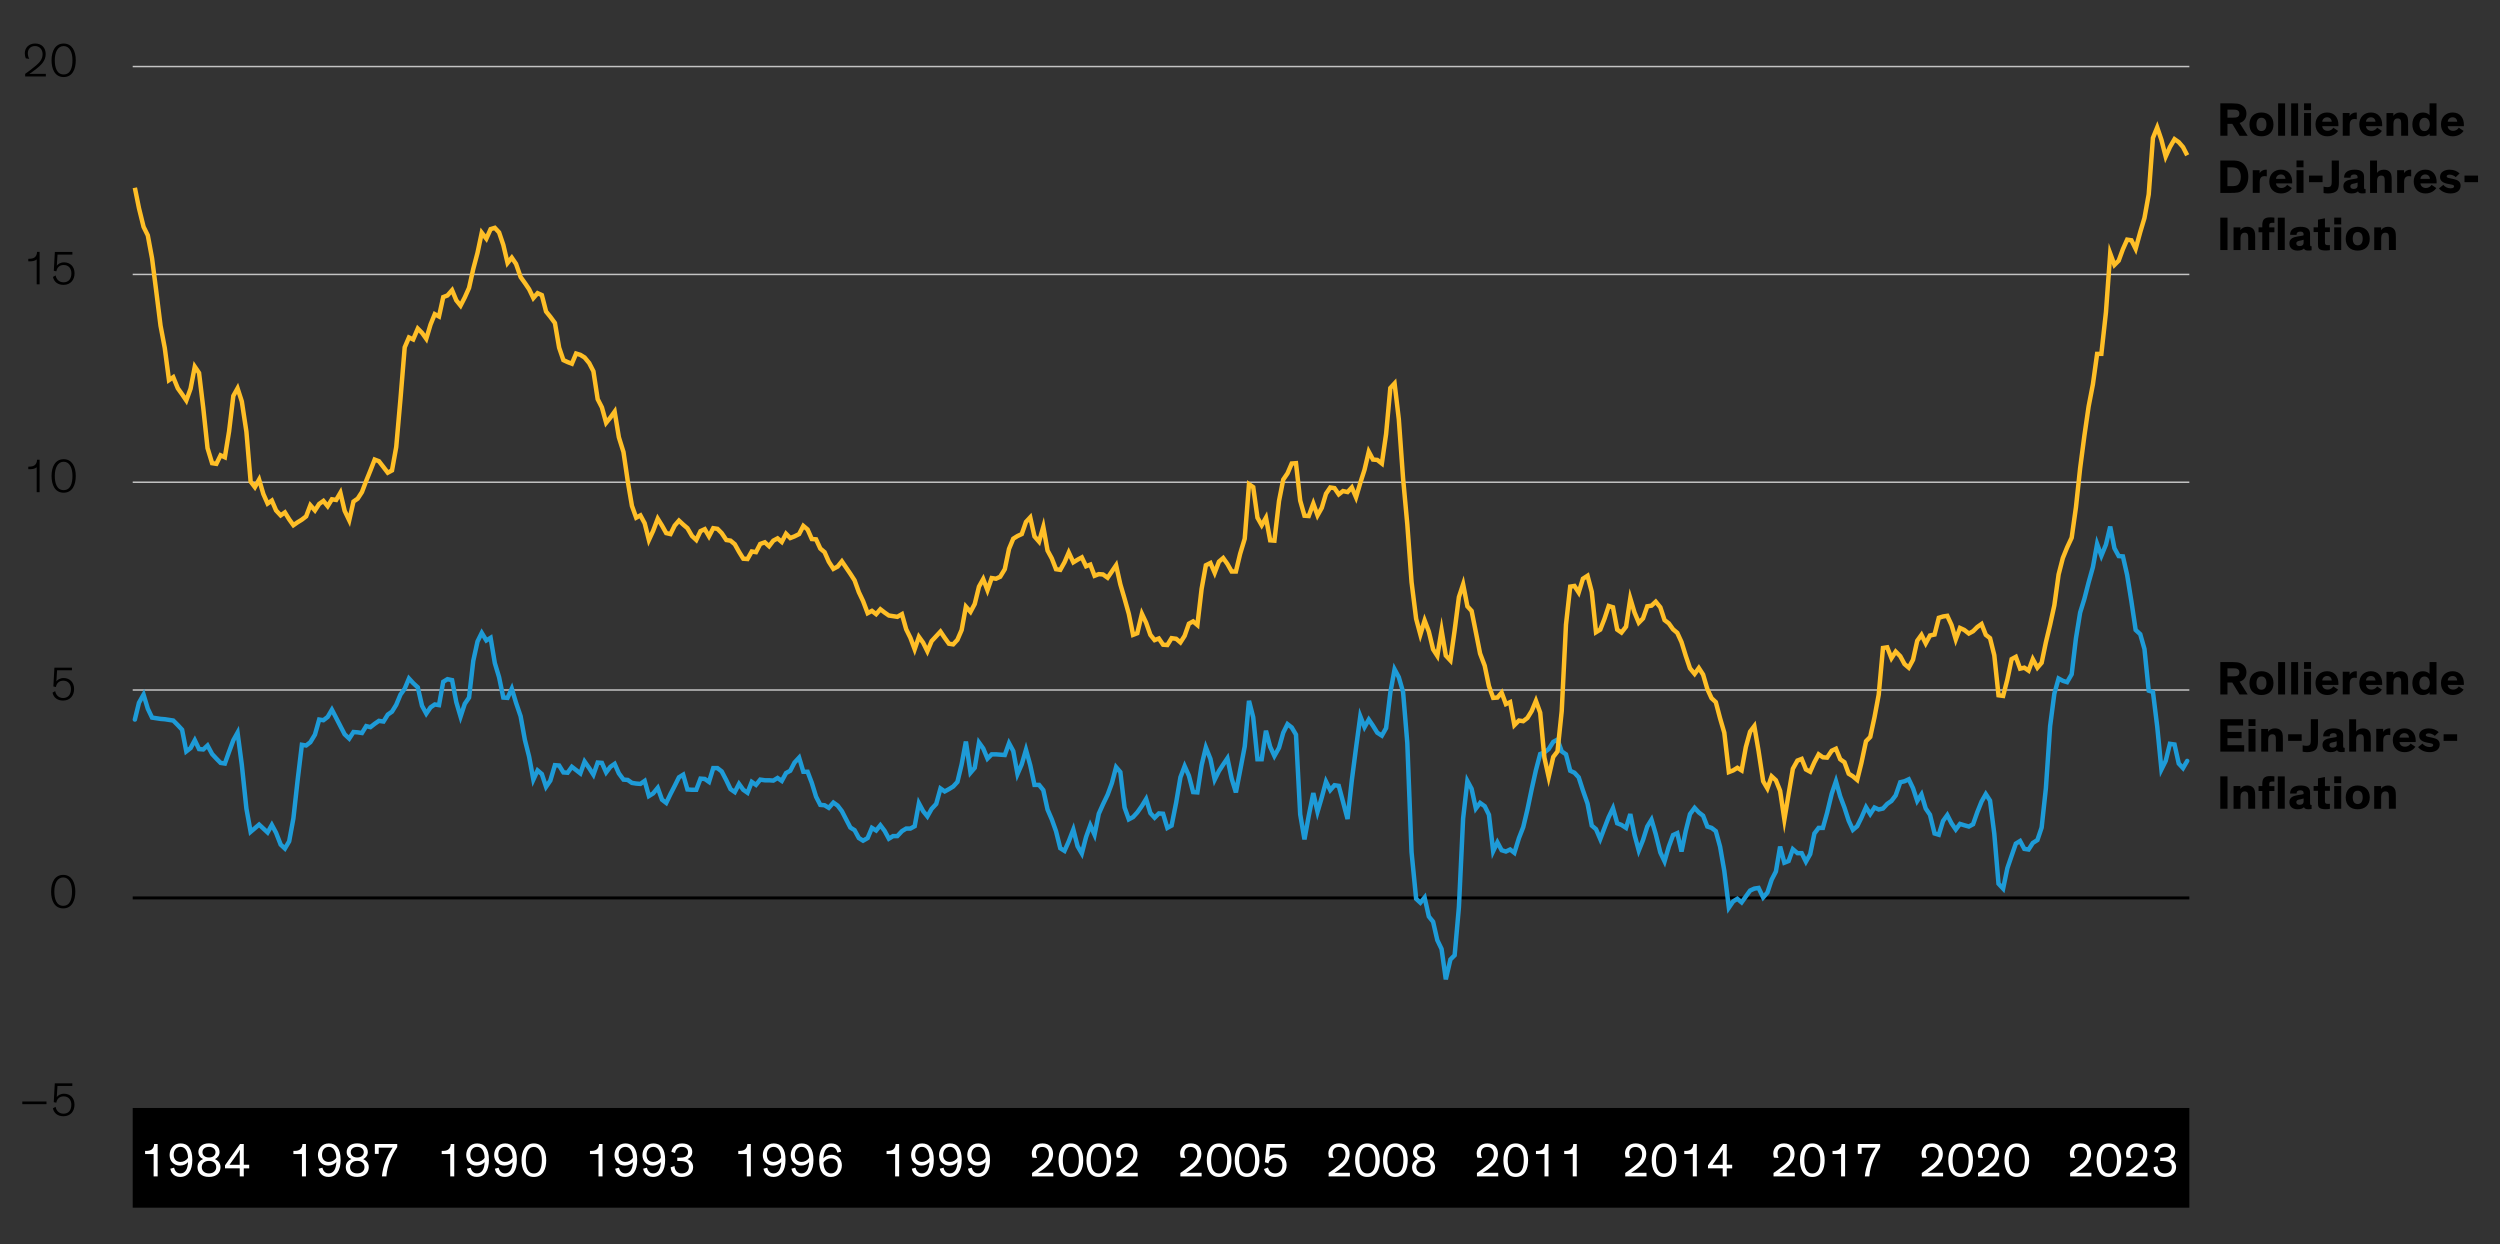 <?xml version="1.0" encoding="UTF-8"?>
<svg id="Blog_Template" data-name="Blog Template" xmlns="http://www.w3.org/2000/svg" viewBox="0 0 840 418.04">
  <rect x="0" y="0" width="840" height="418.04" fill="#333333" stroke="none"/>
  <defs>
    <style>
      .cls-1 {
        stroke: #ffbf27;
        stroke-miterlimit: 10;
      }

      .cls-1, .cls-2, .cls-3, .cls-4 {
        fill: none;
      }

      .cls-1, .cls-4 {
        stroke-width: 1.5px;
      }

      .cls-5, .cls-6 {
        stroke-width: 0px;
      }

      .cls-6 {
        fill: #fff;
      }

      .cls-2 {
        stroke: #c4c4c4;
        stroke-width: .5px;
      }

      .cls-3 {
        stroke: #000;
      }

      .cls-4 {
        stroke: #1e9bd7;
        stroke-linecap: round;
      }
    </style>
  </defs>
  <path class="cls-2" d="M44.59,231.84h691.03M44.59,162.03h691.03M44.59,92.21h691.03M44.59,22.36h691.03"/>
  <line class="cls-3" x1="44.59" y1="301.7" x2="735.62" y2="301.7"/>
  <polyline class="cls-4" points="45.31 241.77 46.69 236.14 48.24 233.39 49.66 238.13 51.09 241.11 52.51 241.33 53.94 241.55 55.36 241.66 56.78 241.88 58.21 242.1 59.75 243.64 61.18 245.19 62.6 252.47 64.03 251.36 65.45 248.72 66.88 251.69 68.3 251.81 69.73 250.48 71.27 253.35 72.7 254.89 74.12 256.33 75.55 256.55 76.97 252.58 78.4 248.72 79.82 246.18 81.25 256.99 82.79 271.66 84.21 279.49 85.64 278.28 87.06 277.06 88.49 278.39 89.91 279.71 91.34 277.17 92.76 279.82 94.31 283.79 95.73 285.11 97.16 282.69 98.58 274.97 100.01 262.06 101.43 250.26 102.86 250.48 104.28 249.38 105.82 246.84 107.25 241.77 108.67 241.99 110.1 240.89 111.52 238.46 112.95 241.22 114.37 243.97 115.8 246.73 117.34 248.17 118.77 245.96 120.19 246.07 121.62 246.29 123.04 243.97 124.47 244.31 125.89 243.2 127.32 242.21 128.86 242.43 130.29 240.11 131.71 239.12 133.13 236.81 134.56 233.39 135.98 231.4 137.41 227.98 138.83 229.53 140.38 230.96 141.8 237.14 143.23 239.78 144.65 237.69 146.08 236.7 147.5 236.92 148.93 229.08 150.35 228.2 151.9 228.53 153.32 235.92 154.75 240.78 156.17 236.47 157.6 234.38 159.02 222.03 160.45 215.52 161.87 212.65 163.41 215.19 164.84 214.31 166.26 222.8 167.69 227.54 169.11 234.38 170.54 234.49 171.96 231.4 173.39 236.14 174.93 240.67 176.36 248.61 177.78 254.23 179.21 261.95 180.63 258.86 182.06 260.08 183.48 264.38 184.91 262.28 186.45 257.1 187.87 257.21 189.3 259.53 190.72 259.64 192.15 257.65 193.57 258.75 195 259.86 196.42 255.89 197.97 258.09 199.39 260.3 200.82 256.22 202.24 256.33 203.67 259.53 205.09 257.65 206.52 256.66 207.94 259.86 209.49 261.95 210.91 262.06 212.33 263.05 213.76 263.28 215.18 263.39 216.61 262.39 218.03 267.47 219.46 266.58 221 264.71 222.43 268.68 223.85 269.78 225.28 266.81 226.7 264.05 228.13 261.18 229.55 260.3 230.98 265.26 232.52 265.37 233.95 265.37 235.37 261.62 236.8 261.73 238.22 262.72 239.65 258.09 241.07 258.09 242.49 259.19 244.04 262.17 245.46 265.15 246.89 266.14 248.31 263.39 249.74 265.37 251.16 266.36 252.59 262.72 254.01 263.72 255.44 261.95 256.98 262.17 258.41 262.17 259.83 262.28 261.26 261.4 262.68 262.39 264.11 259.75 265.53 258.97 266.96 256.22 268.5 254.56 269.92 259.31 271.35 259.31 272.77 263.05 274.2 267.69 275.62 270.44 277.05 270.56 278.47 271.44 280.02 269.67 281.44 270.67 282.87 272.54 284.29 275.3 285.72 278.05 287.14 278.94 288.57 281.58 289.99 282.47 291.53 281.58 292.96 278.17 294.38 279.05 295.81 277.28 297.23 279.16 298.66 281.8 300.08 280.92 301.51 280.92 303.05 279.27 304.48 278.39 305.9 278.39 307.33 277.61 308.75 269.89 310.18 272.54 311.6 274.31 313.03 271.77 314.57 270.11 316 264.93 317.42 265.92 318.84 265.15 320.27 264.27 321.69 262.72 323.12 256.77 324.54 249.16 326.09 259.64 327.51 257.98 328.94 249.49 330.36 251.47 331.79 254.89 333.21 253.46 334.64 253.46 336.06 253.57 337.61 253.68 339.03 249.71 340.46 252.36 341.88 260.08 343.31 256.77 344.73 251.92 346.16 257.1 347.58 263.72 349.12 263.72 350.55 265.48 351.97 271.99 353.4 275.3 354.82 279.27 356.25 285 357.67 285.89 359.1 282.69 360.64 278.72 362.07 284.34 363.49 286.77 364.92 281.25 366.34 277.28 367.77 280.48 369.19 273.42 370.62 270.22 372.16 267.03 373.58 263.17 375.01 257.76 376.43 259.42 377.86 271.33 379.28 275.3 380.71 274.53 382.13 272.98 383.68 270.78 385.1 268.46 386.53 273.2 387.95 274.75 389.38 273.31 390.8 273.42 392.23 278.17 393.65 277.39 395.19 269.67 396.62 261.18 398.04 257.43 399.47 260.63 400.89 266.14 402.32 266.25 403.74 257.1 405.17 251.14 406.71 255 408.14 261.95 409.56 259.08 410.99 256.88 412.41 254.78 413.84 261.62 415.26 266.25 416.69 258.86 418.23 250.81 419.66 235.48 421.08 241 422.51 255.11 423.93 255.11 425.36 245.52 426.78 250.92 428.2 254.01 429.75 251.25 431.17 246.18 432.6 243.31 434.02 244.42 435.45 246.84 436.87 273.64 438.3 282.03 439.72 274.19 441.27 266.47 442.69 272.76 444.12 267.91 445.54 262.61 446.97 265.48 448.39 263.83 449.82 264.05 451.24 269.34 452.78 275.19 454.21 262.17 455.63 251.25 457.06 240.67 458.48 244.31 459.91 241.77 461.33 243.86 462.76 246.18 464.3 247.17 465.73 244.64 467.15 232.72 468.58 224.89 470 227.54 471.43 232.5 472.85 249.6 474.28 286.33 475.82 301.99 477.24 303.31 478.67 301.55 480.09 307.94 481.52 309.71 482.94 315.89 484.37 318.86 485.79 329.06 487.34 322.39 488.76 320.96 490.19 304.86 491.61 274.97 493.04 262.39 494.46 265.04 495.89 271.66 497.31 269.78 498.86 270.89 500.28 273.75 501.71 286 503.13 283.02 504.55 285.67 505.98 286.11 507.4 285.44 508.83 286.55 510.37 281.58 511.8 277.94 513.22 271.99 514.65 265.15 516.07 258.75 517.5 253.35 518.92 252.8 520.35 251.69 521.89 249.27 523.32 248.5 524.74 252.47 526.17 253.46 527.59 258.97 529.02 259.64 530.44 261.18 531.87 265.59 533.41 270 534.83 277.39 536.26 278.61 537.68 281.92 539.11 278.17 540.53 274.53 541.96 271.55 543.38 276.62 544.81 277.17 546.35 278.17 547.78 273.53 549.2 280.48 550.63 285.78 552.05 282.25 553.48 277.72 554.9 275.41 556.33 280.26 557.87 286.44 559.29 289.42 560.72 284.45 562.14 280.59 563.57 279.93 564.99 286.11 566.42 279.16 567.84 273.53 569.39 271.44 570.81 272.98 572.24 274.08 573.66 277.72 575.09 278.17 576.51 279.27 577.94 284.45 579.36 292.61 580.9 304.97 582.33 302.87 583.75 301.99 585.18 303.2 586.6 301.22 588.03 299.23 589.45 298.57 590.88 298.35 592.42 301.55 593.85 299.89 595.27 295.59 596.7 292.83 598.12 284.45 599.55 289.86 600.97 289.3 602.4 285.33 603.94 286.66 605.37 286.66 606.79 289.53 608.22 286.99 609.64 280.04 611.06 278.17 612.49 278.17 613.91 273.09 615.46 266.69 616.88 262.5 618.31 267.58 619.73 271.33 621.16 275.74 622.58 278.83 624.01 277.61 625.43 274.75 626.98 271.22 628.4 273.53 629.83 271.33 631.25 271.99 632.68 271.66 634.1 270.11 635.53 269.12 636.95 267.25 638.49 262.83 639.92 262.5 641.34 261.84 642.77 264.82 644.19 269.12 645.62 266.92 647.04 271.66 648.47 273.75 650.01 280.04 651.44 280.48 652.86 275.85 654.29 273.86 655.71 276.62 657.14 278.72 658.56 276.84 659.99 277.28 661.53 277.72 662.95 276.95 664.38 272.87 665.8 269.34 667.23 266.81 668.65 269.01 670.08 280.15 671.5 296.92 673.05 298.57 674.47 291.73 675.9 287.54 677.32 283.46 678.75 282.58 680.17 285.22 681.6 285.44 683.02 283.24 684.57 282.25 685.99 278.05 687.41 264.93 688.84 243.97 690.26 233.06 691.69 227.98 693.11 228.75 694.54 229.2 696.08 226.55 697.51 214.53 698.93 205.81 700.36 201.18 701.78 195.67 703.21 190.59 704.63 182.76 706.06 186.73 707.6 182.98 709.03 176.93 710.45 184.2 711.88 186.84 713.3 186.95 714.73 193.24 716.15 202.06 717.58 211.66 719.12 213.09 720.54 218.06 721.97 232.06 723.39 232.5 724.82 244.08 726.24 258.53 727.67 255.67 729.09 249.93 730.64 250.15 732.06 256.55 733.49 258.09 734.9 255.67"/>
  <polyline class="cls-1" points="45.31 63.09 46.69 69.93 48.24 76.22 49.66 79.08 51.09 86.81 52.51 97.95 53.94 109.42 55.36 116.92 56.78 127.72 58.21 126.73 59.75 130.48 61.18 132.47 62.6 134.56 64.03 130.59 65.45 123.2 66.88 125.3 68.3 137.1 69.73 150.56 71.27 155.63 72.7 155.85 74.12 152.98 75.55 153.64 76.97 144.93 78.4 133.02 79.82 130.48 81.25 134.89 82.79 145.04 84.21 161.81 85.64 163.68 87.06 161.14 88.49 166 89.91 169.2 91.34 168.2 92.76 171.51 94.31 173.17 95.73 172.17 97.16 174.49 98.58 176.47 100.01 175.48 101.43 174.6 102.86 173.5 104.28 169.75 105.82 171.51 107.25 169.31 108.67 168.31 110.1 170.08 111.52 167.76 112.95 167.98 114.37 165.56 115.8 171.62 117.34 174.82 118.77 168.53 120.19 167.54 121.62 165.33 123.04 161.58 124.47 158.06 125.89 154.42 127.32 154.97 128.86 156.95 130.29 158.83 131.71 158.06 133.13 150.22 134.56 134.01 135.98 116.7 137.41 113.39 138.83 114.05 140.38 110.41 141.8 111.84 143.23 113.83 144.65 109.08 146.08 105.56 147.5 106.33 148.93 99.82 150.35 99.27 151.9 97.5 153.32 100.92 154.75 102.69 156.17 99.93 157.6 96.73 159.02 90.34 160.45 84.93 161.87 78.2 163.41 80.19 164.84 76.99 166.26 76.55 167.69 78.09 169.11 82.28 170.54 88.35 171.96 86.58 173.39 88.68 174.93 93.09 176.36 95.08 177.78 97.17 179.21 100.15 180.63 98.5 182.06 99.16 183.48 104.67 184.91 106.44 186.45 108.53 187.87 116.81 189.3 121 190.72 121.66 192.15 122.21 193.57 118.79 195 119.23 196.42 120.11 197.97 121.99 199.39 124.75 200.82 134.12 202.24 136.88 203.67 142.06 205.09 140.3 206.52 138.31 207.94 146.92 209.49 151.88 210.91 161.58 212.33 169.97 213.76 173.94 215.18 173.17 216.61 175.81 218.03 181.44 219.46 178.35 221 174.27 222.43 176.58 223.85 179.12 225.28 179.45 226.7 176.58 228.13 174.93 229.55 176.25 230.98 177.47 232.52 180.11 233.95 181.44 235.37 178.46 236.8 177.8 238.22 180.22 239.65 177.47 241.07 177.69 242.49 179.12 244.04 181.44 245.46 181.66 246.89 182.87 248.31 185.41 249.74 187.72 251.16 187.83 252.59 185.3 254.01 185.52 255.44 182.76 256.98 182.21 258.41 183.53 259.83 181.66 261.26 180.89 262.68 182.1 264.11 179.34 265.53 180.78 266.96 180.22 268.5 179.45 269.92 176.7 271.35 177.91 272.77 181.11 274.2 181.22 275.62 184.31 277.05 185.52 278.47 188.72 280.02 191.14 281.44 190.37 282.87 188.61 284.29 190.7 285.72 192.8 287.14 195 288.57 198.97 289.99 201.95 291.53 206.03 292.96 205.26 294.38 206.36 295.81 204.71 297.23 205.81 298.66 206.81 300.08 207.03 301.51 207.25 303.05 206.36 304.48 211.44 305.9 214.31 307.33 218.17 308.75 213.97 310.18 215.96 311.6 218.83 313.03 215.41 314.57 213.75 316 212.21 317.42 214.31 318.84 216.29 320.27 216.51 321.69 214.97 323.12 211.66 324.54 203.83 326.09 205.59 327.51 202.94 328.94 197.1 330.36 194.56 331.79 198.31 333.21 194.23 334.64 194.45 336.06 193.79 337.61 191.25 339.03 184.42 340.46 181 341.88 180.11 343.31 179.45 344.73 175.37 346.16 173.83 347.58 180.22 349.12 181.99 350.55 177.03 351.97 184.97 353.4 187.61 354.82 191.25 356.25 191.47 357.67 188.94 359.1 185.63 360.64 188.94 362.07 188.06 363.49 187.28 364.92 190.26 366.34 189.71 367.77 193.46 369.19 192.91 370.62 193.02 372.16 194.12 373.58 192.03 375.01 189.93 376.43 196.33 377.86 201.18 379.28 206.25 380.71 213.31 382.13 212.76 383.68 206.25 385.1 209.23 386.53 213.31 387.95 215.08 389.38 214.53 390.8 216.62 392.23 216.73 393.65 214.42 395.19 214.64 396.62 215.85 398.04 213.64 399.47 209.56 400.89 208.79 402.32 210 403.74 197.87 405.17 189.93 406.71 189.16 408.14 192.47 409.56 188.72 410.99 187.5 412.41 189.49 413.84 192.03 415.26 192.03 416.69 186.07 418.23 181 419.66 162.69 421.08 163.68 422.51 173.94 423.93 176.47 425.36 173.94 426.78 181.55 428.2 181.66 429.75 168.31 431.17 161.14 432.6 159.05 434.02 155.74 435.45 155.63 436.87 168.2 438.3 173.28 439.72 173.39 441.27 169.2 442.69 173.17 444.12 170.63 445.54 165.89 446.97 163.79 448.39 164.01 449.82 166.11 451.24 165 452.78 165.33 454.21 163.79 455.63 167.1 457.06 162.25 458.48 157.83 459.91 151.77 461.33 154.42 462.76 154.53 464.3 155.74 465.73 145.81 467.15 130.37 468.58 128.83 470 140.85 471.43 160.7 472.85 176.14 474.28 195.56 475.82 207.91 477.24 213.2 478.67 208.46 480.09 212.21 481.52 218.17 482.94 220.37 484.37 211.77 485.79 220.26 487.34 221.92 488.76 211.77 490.19 200.63 491.61 196.33 493.04 203.72 494.46 205.26 495.89 212.43 497.31 219.6 498.86 223.68 500.28 230.52 501.71 234.49 503.13 234.38 504.55 232.72 505.98 236.58 507.4 235.92 508.83 243.64 510.37 242.1 511.8 242.32 513.22 241.22 514.65 238.9 516.07 235.48 517.5 239.45 518.92 254.56 520.35 261.07 521.89 254.34 523.32 252.47 524.74 238.9 526.17 209.89 527.59 197.1 529.02 196.88 530.44 199.08 531.87 194.45 533.41 193.46 534.83 198.86 536.26 212.43 537.68 211.55 539.11 207.91 540.53 203.61 541.96 204.05 543.38 211.55 544.81 212.54 546.35 210.55 547.78 201.07 549.2 205.81 550.63 209.23 552.05 207.8 553.48 203.72 554.9 203.5 556.33 202.17 557.87 204.05 559.29 208.35 560.72 209.45 562.14 211.44 563.57 212.65 564.99 215.74 566.42 220.37 567.84 224.56 569.39 226.44 570.81 224.45 572.24 226.66 573.66 231.51 575.09 234.6 576.51 235.92 577.94 241.33 579.36 246.18 580.9 259.42 582.33 258.86 583.75 257.98 585.18 258.86 586.6 251.03 588.03 245.85 589.45 243.97 590.88 252.36 592.42 262.5 593.85 264.93 595.27 260.85 596.7 262.17 598.12 265.7 599.55 275.33 600.97 266.8 602.4 258.31 603.94 255.55 605.37 255 606.79 258.53 608.22 259.3 609.64 256.11 611.06 253.46 612.49 254.45 613.91 254.56 615.46 252.25 616.88 251.58 618.31 255.11 619.73 256.11 621.16 259.97 622.58 260.85 624.01 262.06 625.43 256.33 626.98 249.05 628.4 247.61 629.83 241 631.25 233.39 632.68 217.72 634.1 217.5 635.53 221.14 636.95 218.94 638.49 220.48 639.92 223.13 641.34 224.34 642.77 221.69 644.19 215.3 645.62 213.31 647.04 216.18 648.47 213.53 650.01 213.2 651.44 207.58 652.86 207.14 654.29 206.92 655.71 210 657.14 214.86 658.56 211 659.99 211.66 661.53 212.87 662.95 212.1 664.38 210.67 665.8 209.67 667.23 213.31 668.65 214.42 670.08 220.15 671.5 233.61 673.05 233.83 674.47 228.31 675.9 221.47 677.32 220.7 678.75 224.67 680.17 224.34 681.6 225.33 683.02 221.47 684.57 224.34 685.99 222.69 687.41 215.85 688.84 209.89 690.26 203.39 691.69 193.02 693.11 187.5 694.54 183.97 696.08 180.67 697.51 170.52 698.93 157.28 700.36 146.36 701.78 136.55 703.21 129.16 704.63 118.9 706.06 118.9 707.6 104.89 709.03 85.15 710.45 89.01 711.88 87.58 713.3 83.72 714.73 80.52 716.15 80.74 717.58 83.61 719.12 77.98 720.54 73.24 721.97 65.3 723.39 46.33 724.82 42.82 726.24 46.99 727.67 52.61 729.09 49.42 730.64 46.77 732.06 47.76 733.49 49.42 734.9 52.17"/>
  <rect class="cls-5" x="44.59" y="372.28" width="691.03" height="33.5"/>
  <g id="OUTLINE">
    <g>
      <path class="cls-5" d="M15.63,371H7.49v-.9h8.13v.9Z"/>
      <path class="cls-5" d="M19.06,368.63c.35-.53,1.2-1.14,2.46-1.14,2,0,3.51,1.39,3.51,3.68,0,2.14-1.3,3.89-3.7,3.89-1.86,0-3.2-.96-3.55-2.67l.9-.51c.16,1.07.98,2.32,2.66,2.32s2.63-1.17,2.63-3.02c0-1.55-.88-2.8-2.58-2.8-1.46,0-2.26.9-2.47,2.13l-.86-.19.35-6.32h5.89v.88h-4.99l-.24,3.76Z"/>
    </g>
    <path class="cls-5" d="M17.17,299.59c0-3.17,1.3-5.63,4.07-5.63s4.07,2.47,4.07,5.63c0,2.93-1.1,5.63-4.07,5.63s-4.07-2.71-4.07-5.63ZM18.26,299.56c0,2.46.67,4.79,2.98,4.79s2.96-2.32,2.96-4.79c0-2.66-.96-4.74-2.96-4.74s-2.98,2.08-2.98,4.74Z"/>
    <path class="cls-5" d="M18.93,228.96c.35-.53,1.2-1.14,2.46-1.14,2,0,3.51,1.39,3.51,3.68,0,2.14-1.3,3.89-3.7,3.89-1.86,0-3.2-.96-3.55-2.67l.9-.51c.16,1.07.98,2.32,2.66,2.32s2.63-1.17,2.63-3.02c0-1.55-.88-2.8-2.58-2.8-1.46,0-2.26.9-2.47,2.13l-.86-.19.35-6.32h5.89v.88h-4.99l-.24,3.76Z"/>
    <g>
      <path class="cls-5" d="M12.33,165.37v-8.37c-.5.5-1.49.66-2.32.66-.16,0-.34,0-.51-.02v-.85h.26c.86,0,1.44-.16,1.86-.46.54-.4.8-1.02.83-1.86h.86v10.9h-.98Z"/>
      <path class="cls-5" d="M17.32,159.92c0-3.17,1.3-5.63,4.07-5.63s4.07,2.47,4.07,5.63c0,2.93-1.1,5.63-4.07,5.63s-4.07-2.71-4.07-5.63ZM18.41,159.89c0,2.46.67,4.79,2.98,4.79s2.96-2.32,2.96-4.79c0-2.66-.96-4.74-2.96-4.74s-2.98,2.08-2.98,4.74Z"/>
    </g>
    <g>
      <path class="cls-5" d="M12.33,95.53v-8.37c-.5.5-1.49.66-2.32.66-.16,0-.34,0-.51-.02v-.85h.26c.86,0,1.44-.16,1.86-.46.54-.4.8-1.02.83-1.86h.86v10.9h-.98Z"/>
      <path class="cls-5" d="M19.08,89.29c.35-.53,1.2-1.14,2.46-1.14,2,0,3.51,1.39,3.51,3.68,0,2.14-1.3,3.89-3.7,3.89-1.86,0-3.2-.96-3.55-2.67l.9-.51c.16,1.07.98,2.32,2.66,2.32s2.63-1.17,2.63-3.02c0-1.55-.88-2.8-2.58-2.8-1.46,0-2.26.9-2.47,2.13l-.86-.19.35-6.32h5.89v.88h-4.99l-.24,3.76Z"/>
    </g>
    <g>
      <path class="cls-5" d="M8.7,19.62c-.27-.58-.37-1.15-.37-1.73,0-1.79,1.33-3.27,3.47-3.27,2.4,0,3.55,1.62,3.55,3.54,0,2.29-1.58,3.7-3.12,4.95-1.01.8-2,1.49-2.38,1.71h5.55v.88h-6.95v-.88c.85-.56,2.38-1.74,3.76-2.9,1.15-1.04,2.1-2.05,2.1-3.73s-1.14-2.72-2.54-2.72c-1.62,0-2.43,1.14-2.43,2.45,0,.86.32,1.6.51,1.87l-1.15-.18Z"/>
      <path class="cls-5" d="M17.32,20.26c0-3.17,1.3-5.63,4.07-5.63s4.07,2.47,4.07,5.63c0,2.93-1.1,5.63-4.07,5.63s-4.07-2.71-4.07-5.63ZM18.41,20.22c0,2.46.67,4.79,2.98,4.79s2.96-2.32,2.96-4.79c0-2.66-.96-4.74-2.96-4.74s-2.98,2.08-2.98,4.74Z"/>
    </g>
    <g>
      <path class="cls-6" d="M52.98,395.26h-1.36v-7.49h-2.87v-1.07h.35c.86,0,1.44-.16,1.86-.46.54-.4.8-1.02.83-1.86h1.18v10.88Z"/>
      <path class="cls-6" d="M58.5,392.35c.14.59.59,1.92,2.1,1.92,1.62,0,2.48-1.39,2.58-3.81-.51.64-1.47,1.17-2.72,1.17-2.14,0-3.47-1.54-3.47-3.52s1.28-3.92,3.68-3.92,3.95,1.71,3.95,5.55c0,3.57-1.44,5.71-4.07,5.71-2.29,0-3.15-1.63-3.31-2.77l1.26-.34ZM60.66,390.41c.98,0,2-.54,2.51-1.41-.05-2.18-.96-3.65-2.51-3.65-1.36,0-2.29,1.04-2.29,2.66s.98,2.4,2.29,2.4Z"/>
      <path class="cls-6" d="M73.77,387.08c0,1.12-.72,2-1.55,2.38.86.42,1.87,1.17,1.87,2.72,0,1.71-1.18,3.27-3.87,3.27s-3.86-1.55-3.86-3.27c0-1.55.99-2.34,1.87-2.74-.88-.37-1.57-1.2-1.57-2.37,0-1.63,1.25-2.9,3.55-2.9s3.55,1.26,3.55,2.9ZM72.65,392.17c0-1.25-.91-2.11-2.43-2.11s-2.42.86-2.42,2.11c0,1.1.8,2.1,2.42,2.1s2.43-.99,2.43-2.1ZM72.41,387.13c0-1.06-.9-1.78-2.19-1.78s-2.19.72-2.19,1.78c0,.98.77,1.79,2.19,1.79s2.19-.82,2.19-1.79Z"/>
      <path class="cls-6" d="M81.91,395.26h-1.36v-2.69h-4.95v-1.02l5.06-7.17h1.25v6.98h1.82v1.22h-1.82v2.69ZM80.55,391.36v-3.47c0-.85.03-1.15.06-1.58-.26.43-.59,1.02-1.01,1.6l-2.48,3.46h3.43Z"/>
    </g>
    <g>
      <path class="cls-6" d="M102.81,395.26h-1.36v-7.49h-2.87v-1.07h.35c.86,0,1.44-.16,1.86-.46.54-.4.8-1.02.83-1.86h1.18v10.88Z"/>
      <path class="cls-6" d="M108.33,392.35c.14.59.59,1.92,2.1,1.92,1.62,0,2.48-1.39,2.58-3.81-.51.64-1.47,1.17-2.72,1.17-2.14,0-3.47-1.54-3.47-3.52s1.28-3.92,3.68-3.92,3.95,1.71,3.95,5.55c0,3.57-1.44,5.71-4.07,5.71-2.29,0-3.15-1.63-3.31-2.77l1.26-.34ZM110.49,390.41c.98,0,2-.54,2.51-1.41-.05-2.18-.96-3.65-2.51-3.65-1.36,0-2.29,1.04-2.29,2.66s.98,2.4,2.29,2.4Z"/>
      <path class="cls-6" d="M123.59,387.08c0,1.12-.72,2-1.55,2.38.86.42,1.87,1.17,1.87,2.72,0,1.71-1.18,3.27-3.87,3.27s-3.86-1.55-3.86-3.27c0-1.55.99-2.34,1.87-2.74-.88-.37-1.57-1.2-1.57-2.37,0-1.63,1.25-2.9,3.55-2.9s3.55,1.26,3.55,2.9ZM122.47,392.17c0-1.25-.91-2.11-2.43-2.11s-2.42.86-2.42,2.11c0,1.1.8,2.1,2.42,2.1s2.43-.99,2.43-2.1ZM122.23,387.13c0-1.06-.9-1.78-2.19-1.78s-2.19.72-2.19,1.78c0,.98.77,1.79,2.19,1.79s2.19-.82,2.19-1.79Z"/>
      <path class="cls-6" d="M133.47,385.42c-1.97,2.98-3.33,6.02-3.65,9.84h-1.5c.35-3.57,1.63-6.63,3.62-9.65h-4.69v2.1h-1.3v-3.33h7.52v1.04Z"/>
    </g>
    <g>
      <path class="cls-6" d="M152.64,395.26h-1.36v-7.49h-2.87v-1.07h.35c.86,0,1.44-.16,1.86-.46.54-.4.8-1.02.83-1.86h1.18v10.88Z"/>
      <path class="cls-6" d="M158.16,392.35c.14.59.59,1.92,2.1,1.92,1.62,0,2.48-1.39,2.58-3.81-.51.64-1.47,1.17-2.72,1.17-2.14,0-3.47-1.54-3.47-3.52s1.28-3.92,3.68-3.92,3.95,1.71,3.95,5.55c0,3.57-1.44,5.71-4.07,5.71-2.29,0-3.15-1.63-3.31-2.77l1.26-.34ZM160.32,390.41c.98,0,2-.54,2.51-1.41-.05-2.18-.96-3.65-2.51-3.65-1.36,0-2.29,1.04-2.29,2.66s.98,2.4,2.29,2.4Z"/>
      <path class="cls-6" d="M167.55,392.35c.14.59.59,1.92,2.1,1.92,1.62,0,2.48-1.39,2.58-3.81-.51.64-1.47,1.17-2.72,1.17-2.14,0-3.47-1.54-3.47-3.52s1.28-3.92,3.68-3.92,3.95,1.71,3.95,5.55c0,3.57-1.44,5.71-4.07,5.71-2.29,0-3.15-1.63-3.31-2.77l1.26-.34ZM169.71,390.41c.98,0,2-.54,2.51-1.41-.05-2.18-.96-3.65-2.51-3.65-1.36,0-2.29,1.04-2.29,2.66s.98,2.4,2.29,2.4Z"/>
      <path class="cls-6" d="M175.23,389.84c0-3.07,1.26-5.65,4.15-5.65s4.15,2.56,4.15,5.65c0,2.85-1.04,5.62-4.15,5.62s-4.15-2.75-4.15-5.62ZM176.68,389.81c0,2.37.59,4.47,2.69,4.47s2.69-2.1,2.69-4.47c0-2.51-.82-4.45-2.69-4.45s-2.69,1.94-2.69,4.45Z"/>
    </g>
    <g>
      <path class="cls-6" d="M202.46,395.26h-1.36v-7.49h-2.87v-1.07h.35c.86,0,1.44-.16,1.86-.46.54-.4.8-1.02.83-1.86h1.18v10.88Z"/>
      <path class="cls-6" d="M207.98,392.35c.14.59.59,1.92,2.1,1.92,1.62,0,2.48-1.39,2.58-3.81-.51.64-1.47,1.17-2.72,1.17-2.14,0-3.47-1.54-3.47-3.52s1.28-3.92,3.68-3.92,3.95,1.71,3.95,5.55c0,3.57-1.44,5.71-4.07,5.71-2.29,0-3.15-1.63-3.31-2.77l1.26-.34ZM210.14,390.41c.98,0,2-.54,2.51-1.41-.05-2.18-.96-3.65-2.51-3.65-1.36,0-2.29,1.04-2.29,2.66s.98,2.4,2.29,2.4Z"/>
      <path class="cls-6" d="M217.37,392.35c.14.59.59,1.92,2.1,1.92,1.62,0,2.48-1.39,2.58-3.81-.51.64-1.47,1.17-2.72,1.17-2.14,0-3.47-1.54-3.47-3.52s1.28-3.92,3.68-3.92,3.95,1.71,3.95,5.55c0,3.57-1.44,5.71-4.07,5.71-2.29,0-3.15-1.63-3.31-2.77l1.26-.34ZM219.54,390.41c.98,0,2-.54,2.51-1.41-.05-2.18-.96-3.65-2.51-3.65-1.36,0-2.29,1.04-2.29,2.66s.98,2.4,2.29,2.4Z"/>
      <path class="cls-6" d="M225.6,387.04c.06-1.06,1.07-2.85,3.55-2.85,2.3,0,3.44,1.22,3.44,2.83,0,1.28-.72,2.08-1.6,2.45.96.35,1.9,1.22,1.9,2.71,0,1.92-1.46,3.28-3.87,3.28-2.26,0-3.57-1.28-3.68-3.25l1.3-.42c.1,1.75,1.14,2.48,2.4,2.48,1.5,0,2.42-.83,2.42-2.15,0-.94-.46-1.49-1.15-1.76-.5-.19-1.1-.26-1.76-.26h-.99v-1.12h.9c.61,0,1.28-.06,1.81-.3.54-.24.91-.74.91-1.55,0-1.06-.74-1.78-2.08-1.78-1.46,0-2.13.98-2.27,2.06l-1.22-.38Z"/>
    </g>
    <g>
      <path class="cls-6" d="M252.29,395.26h-1.36v-7.49h-2.87v-1.07h.35c.86,0,1.44-.16,1.86-.46.54-.4.8-1.02.83-1.86h1.18v10.88Z"/>
      <path class="cls-6" d="M257.81,392.35c.14.59.59,1.92,2.1,1.92,1.62,0,2.48-1.39,2.58-3.81-.51.64-1.47,1.17-2.72,1.17-2.14,0-3.47-1.54-3.47-3.52s1.28-3.92,3.68-3.92,3.95,1.71,3.95,5.55c0,3.57-1.44,5.71-4.07,5.71-2.29,0-3.15-1.63-3.31-2.77l1.26-.34ZM259.97,390.41c.98,0,2-.54,2.51-1.41-.05-2.18-.96-3.65-2.51-3.65-1.36,0-2.29,1.04-2.29,2.66s.98,2.4,2.29,2.4Z"/>
      <path class="cls-6" d="M267.2,392.35c.14.59.59,1.92,2.1,1.92,1.62,0,2.48-1.39,2.58-3.81-.51.64-1.47,1.17-2.72,1.17-2.14,0-3.47-1.54-3.47-3.52s1.28-3.92,3.68-3.92,3.95,1.71,3.95,5.55c0,3.57-1.44,5.71-4.07,5.71-2.29,0-3.15-1.63-3.31-2.77l1.26-.34ZM269.36,390.41c.98,0,2-.54,2.51-1.41-.05-2.18-.96-3.65-2.51-3.65-1.36,0-2.29,1.04-2.29,2.66s.98,2.4,2.29,2.4Z"/>
      <path class="cls-6" d="M281.36,387.28c-.14-.59-.59-1.92-2.1-1.92-1.62,0-2.48,1.41-2.58,3.83.51-.64,1.47-1.17,2.72-1.17,2.14,0,3.47,1.54,3.47,3.52s-1.28,3.92-3.68,3.92-3.95-1.71-3.95-5.55c0-3.57,1.44-5.71,4.07-5.71,2.29,0,3.15,1.63,3.31,2.77l-1.26.32ZM279.2,389.21c-.98,0-2,.54-2.51,1.41.05,2.18.96,3.65,2.51,3.65,1.36,0,2.29-1.04,2.29-2.66s-.98-2.4-2.29-2.4Z"/>
    </g>
    <g>
      <path class="cls-6" d="M302.12,395.26h-1.36v-7.49h-2.87v-1.07h.35c.86,0,1.44-.16,1.86-.46.54-.4.8-1.02.83-1.86h1.18v10.88Z"/>
      <path class="cls-6" d="M307.64,392.35c.14.59.59,1.92,2.1,1.92,1.62,0,2.48-1.39,2.58-3.81-.51.64-1.47,1.17-2.72,1.17-2.14,0-3.47-1.54-3.47-3.52s1.28-3.92,3.68-3.92,3.95,1.71,3.95,5.55c0,3.57-1.44,5.71-4.07,5.71-2.29,0-3.15-1.63-3.31-2.77l1.26-.34ZM309.8,390.41c.98,0,2-.54,2.51-1.41-.05-2.18-.96-3.65-2.51-3.65-1.36,0-2.29,1.04-2.29,2.66s.98,2.4,2.29,2.4Z"/>
      <path class="cls-6" d="M317.03,392.35c.14.59.59,1.92,2.1,1.92,1.62,0,2.48-1.39,2.58-3.81-.51.64-1.47,1.17-2.72,1.17-2.14,0-3.47-1.54-3.47-3.52s1.28-3.92,3.68-3.92,3.95,1.71,3.95,5.55c0,3.57-1.44,5.71-4.07,5.71-2.29,0-3.15-1.63-3.31-2.77l1.26-.34ZM319.19,390.41c.98,0,2-.54,2.51-1.41-.05-2.18-.96-3.65-2.51-3.65-1.36,0-2.29,1.04-2.29,2.66s.98,2.4,2.29,2.4Z"/>
      <path class="cls-6" d="M326.52,392.35c.14.59.59,1.92,2.1,1.92,1.62,0,2.48-1.39,2.58-3.81-.51.64-1.47,1.17-2.72,1.17-2.14,0-3.47-1.54-3.47-3.52s1.28-3.92,3.68-3.92,3.95,1.71,3.95,5.55c0,3.57-1.44,5.71-4.07,5.71-2.29,0-3.15-1.63-3.31-2.77l1.26-.34ZM328.68,390.41c.98,0,2-.54,2.51-1.41-.05-2.18-.96-3.65-2.51-3.65-1.36,0-2.29,1.04-2.29,2.66s.98,2.4,2.29,2.4Z"/>
    </g>
    <g>
      <path class="cls-6" d="M346.92,388.97c-.08-.18-.24-.82-.24-1.44,0-1.79,1.33-3.35,3.6-3.35,2.51,0,3.55,1.62,3.55,3.54,0,2.45-1.94,4.23-3.79,5.51-.43.29-.91.59-1.31.83h5.19v1.2h-7.15v-1.14c.93-.58,2.48-1.76,3.7-2.82,1.06-.93,1.97-1.98,1.97-3.52s-.93-2.4-2.23-2.4c-1.42,0-2.11.94-2.11,2.13,0,.53.11,1.07.35,1.58l-1.52-.13Z"/>
      <path class="cls-6" d="M355.66,389.84c0-3.07,1.26-5.65,4.15-5.65s4.15,2.56,4.15,5.65c0,2.85-1.04,5.62-4.15,5.62s-4.15-2.75-4.15-5.62ZM357.11,389.81c0,2.37.59,4.47,2.69,4.47s2.69-2.1,2.69-4.47c0-2.51-.82-4.45-2.69-4.45s-2.69,1.94-2.69,4.45Z"/>
      <path class="cls-6" d="M365.05,389.84c0-3.07,1.26-5.65,4.15-5.65s4.15,2.56,4.15,5.65c0,2.85-1.04,5.62-4.15,5.62s-4.15-2.75-4.15-5.62ZM366.5,389.81c0,2.37.59,4.47,2.69,4.47s2.69-2.1,2.69-4.47c0-2.51-.82-4.45-2.69-4.45s-2.69,1.94-2.69,4.45Z"/>
      <path class="cls-6" d="M375.29,388.97c-.08-.18-.24-.82-.24-1.44,0-1.79,1.33-3.35,3.6-3.35,2.51,0,3.55,1.62,3.55,3.54,0,2.45-1.94,4.23-3.79,5.51-.43.29-.91.59-1.31.83h5.19v1.2h-7.15v-1.14c.93-.58,2.48-1.76,3.7-2.82,1.06-.93,1.97-1.98,1.97-3.52s-.93-2.4-2.22-2.4c-1.42,0-2.11.94-2.11,2.13,0,.53.11,1.07.35,1.58l-1.52-.13Z"/>
    </g>
    <g>
      <path class="cls-6" d="M396.75,388.97c-.08-.18-.24-.82-.24-1.44,0-1.79,1.33-3.35,3.6-3.35,2.51,0,3.55,1.62,3.55,3.54,0,2.45-1.94,4.23-3.79,5.51-.43.29-.91.59-1.31.83h5.19v1.2h-7.15v-1.14c.93-.58,2.48-1.76,3.7-2.82,1.06-.93,1.97-1.98,1.97-3.52s-.93-2.4-2.23-2.4c-1.42,0-2.11.94-2.11,2.13,0,.53.11,1.07.35,1.58l-1.52-.13Z"/>
      <path class="cls-6" d="M405.48,389.84c0-3.07,1.26-5.65,4.15-5.65s4.15,2.56,4.15,5.65c0,2.85-1.04,5.62-4.15,5.62s-4.15-2.75-4.15-5.62ZM406.94,389.81c0,2.37.59,4.47,2.69,4.47s2.69-2.1,2.69-4.47c0-2.51-.82-4.45-2.69-4.45s-2.69,1.94-2.69,4.45Z"/>
      <path class="cls-6" d="M414.87,389.84c0-3.07,1.26-5.65,4.15-5.65s4.15,2.56,4.15,5.65c0,2.85-1.04,5.62-4.15,5.62s-4.15-2.75-4.15-5.62ZM416.33,389.81c0,2.37.59,4.47,2.69,4.47s2.69-2.1,2.69-4.47c0-2.51-.82-4.45-2.69-4.45s-2.69,1.94-2.69,4.45Z"/>
      <path class="cls-6" d="M426.06,392.3c.3,1.28,1.2,1.97,2.39,1.97,1.26,0,2.43-.88,2.43-2.77,0-1.68-1.15-2.48-2.32-2.48s-2.03.64-2.37,1.87l-1.18-.38.56-6.13h6.15l-.08,1.25h-4.87l-.32,3.02c.46-.4,1.25-.83,2.3-.83,2.06,0,3.55,1.38,3.55,3.71s-1.46,3.92-3.89,3.92c-1.92,0-3.25-.99-3.7-2.66l1.34-.5Z"/>
    </g>
    <g>
      <path class="cls-6" d="M446.57,388.97c-.08-.18-.24-.82-.24-1.44,0-1.79,1.33-3.35,3.6-3.35,2.51,0,3.55,1.62,3.55,3.54,0,2.45-1.94,4.23-3.79,5.51-.43.29-.91.59-1.31.83h5.19v1.2h-7.15v-1.14c.93-.58,2.48-1.76,3.7-2.82,1.06-.93,1.97-1.98,1.97-3.52s-.93-2.4-2.23-2.4c-1.42,0-2.11.94-2.11,2.13,0,.53.11,1.07.35,1.58l-1.52-.13Z"/>
      <path class="cls-6" d="M455.31,389.84c0-3.07,1.26-5.65,4.15-5.65s4.15,2.56,4.15,5.65c0,2.85-1.04,5.62-4.15,5.62s-4.15-2.75-4.15-5.62ZM456.77,389.81c0,2.37.59,4.47,2.69,4.47s2.69-2.1,2.69-4.47c0-2.51-.82-4.45-2.69-4.45s-2.69,1.94-2.69,4.45Z"/>
      <path class="cls-6" d="M464.7,389.84c0-3.07,1.26-5.65,4.15-5.65s4.15,2.56,4.15,5.65c0,2.85-1.04,5.62-4.15,5.62s-4.15-2.75-4.15-5.62ZM466.16,389.81c0,2.37.59,4.47,2.69,4.47s2.69-2.1,2.69-4.47c0-2.51-.82-4.45-2.69-4.45s-2.69,1.94-2.69,4.45Z"/>
      <path class="cls-6" d="M481.87,387.08c0,1.12-.72,2-1.55,2.38.86.42,1.87,1.17,1.87,2.72,0,1.71-1.18,3.27-3.87,3.27s-3.86-1.55-3.86-3.27c0-1.55.99-2.34,1.87-2.74-.88-.37-1.57-1.2-1.57-2.37,0-1.63,1.25-2.9,3.55-2.9s3.55,1.26,3.55,2.9ZM480.75,392.17c0-1.25-.91-2.11-2.43-2.11s-2.42.86-2.42,2.11c0,1.1.8,2.1,2.42,2.1s2.43-.99,2.43-2.1ZM480.51,387.13c0-1.06-.9-1.78-2.19-1.78s-2.19.72-2.19,1.78c0,.98.77,1.79,2.19,1.79s2.19-.82,2.19-1.79Z"/>
    </g>
    <g>
      <path class="cls-6" d="M496.4,388.97c-.08-.18-.24-.82-.24-1.44,0-1.79,1.33-3.35,3.6-3.35,2.51,0,3.55,1.62,3.55,3.54,0,2.45-1.94,4.23-3.79,5.51-.43.29-.91.59-1.31.83h5.19v1.2h-7.15v-1.14c.93-.58,2.48-1.76,3.7-2.82,1.06-.93,1.97-1.98,1.97-3.52s-.93-2.4-2.23-2.4c-1.42,0-2.11.94-2.11,2.13,0,.53.11,1.07.35,1.58l-1.52-.13Z"/>
      <path class="cls-6" d="M505.14,389.84c0-3.07,1.26-5.65,4.15-5.65s4.15,2.56,4.15,5.65c0,2.85-1.04,5.62-4.15,5.62s-4.15-2.75-4.15-5.62ZM506.6,389.81c0,2.37.59,4.47,2.69,4.47s2.69-2.1,2.69-4.47c0-2.51-.82-4.45-2.69-4.45s-2.69,1.94-2.69,4.45Z"/>
      <path class="cls-6" d="M520.31,395.26h-1.36v-7.49h-2.87v-1.07h.35c.86,0,1.44-.16,1.86-.46.54-.4.8-1.02.83-1.86h1.18v10.88Z"/>
      <path class="cls-6" d="M529.8,395.26h-1.36v-7.49h-2.87v-1.07h.35c.86,0,1.44-.16,1.86-.46.54-.4.8-1.02.83-1.86h1.18v10.88Z"/>
    </g>
    <g>
      <path class="cls-6" d="M546.23,388.97c-.08-.18-.24-.82-.24-1.44,0-1.79,1.33-3.35,3.6-3.35,2.51,0,3.55,1.62,3.55,3.54,0,2.45-1.94,4.23-3.79,5.51-.43.29-.91.59-1.31.83h5.19v1.2h-7.15v-1.14c.93-.58,2.48-1.76,3.7-2.82,1.06-.93,1.97-1.98,1.97-3.52s-.93-2.4-2.23-2.4c-1.42,0-2.11.94-2.11,2.13,0,.53.11,1.07.35,1.58l-1.52-.13Z"/>
      <path class="cls-6" d="M554.97,389.84c0-3.07,1.26-5.65,4.15-5.65s4.15,2.56,4.15,5.65c0,2.85-1.04,5.62-4.15,5.62s-4.15-2.75-4.15-5.62ZM556.42,389.81c0,2.37.59,4.47,2.69,4.47s2.69-2.1,2.69-4.47c0-2.51-.82-4.45-2.69-4.45s-2.69,1.94-2.69,4.45Z"/>
      <path class="cls-6" d="M570.14,395.26h-1.36v-7.49h-2.87v-1.07h.35c.86,0,1.44-.16,1.86-.46.54-.4.8-1.02.83-1.86h1.18v10.88Z"/>
      <path class="cls-6" d="M580.19,395.26h-1.36v-2.69h-4.95v-1.02l5.06-7.17h1.25v6.98h1.82v1.22h-1.82v2.69ZM578.83,391.36v-3.47c0-.85.03-1.15.06-1.58-.26.43-.59,1.02-1.01,1.6l-2.48,3.46h3.43Z"/>
    </g>
    <g>
      <path class="cls-6" d="M596.06,388.97c-.08-.18-.24-.82-.24-1.44,0-1.79,1.33-3.35,3.6-3.35,2.51,0,3.55,1.62,3.55,3.54,0,2.45-1.94,4.23-3.79,5.51-.43.29-.91.59-1.31.83h5.19v1.2h-7.15v-1.14c.93-.58,2.48-1.76,3.7-2.82,1.06-.93,1.97-1.98,1.97-3.52s-.93-2.4-2.22-2.4c-1.42,0-2.11.94-2.11,2.13,0,.53.11,1.07.35,1.58l-1.52-.13Z"/>
      <path class="cls-6" d="M604.79,389.84c0-3.07,1.26-5.65,4.15-5.65s4.15,2.56,4.15,5.65c0,2.85-1.04,5.62-4.15,5.62s-4.15-2.75-4.15-5.62ZM606.25,389.81c0,2.37.59,4.47,2.69,4.47s2.69-2.1,2.69-4.47c0-2.51-.82-4.45-2.69-4.45s-2.69,1.94-2.69,4.45Z"/>
      <path class="cls-6" d="M619.96,395.26h-1.36v-7.49h-2.87v-1.07h.35c.86,0,1.44-.16,1.86-.46.54-.4.8-1.02.83-1.86h1.18v10.88Z"/>
      <path class="cls-6" d="M631.74,385.42c-1.97,2.98-3.33,6.02-3.65,9.84h-1.5c.35-3.57,1.63-6.63,3.62-9.65h-4.69v2.1h-1.3v-3.33h7.52v1.04Z"/>
    </g>
    <g>
      <path class="cls-6" d="M645.88,388.97c-.08-.18-.24-.82-.24-1.44,0-1.79,1.33-3.35,3.6-3.35,2.51,0,3.55,1.62,3.55,3.54,0,2.45-1.94,4.23-3.79,5.51-.43.29-.91.59-1.31.83h5.19v1.2h-7.15v-1.14c.93-.58,2.48-1.76,3.7-2.82,1.06-.93,1.97-1.98,1.97-3.52s-.93-2.4-2.23-2.4c-1.42,0-2.11.94-2.11,2.13,0,.53.11,1.07.35,1.58l-1.52-.13Z"/>
      <path class="cls-6" d="M654.62,389.84c0-3.07,1.26-5.65,4.15-5.65s4.15,2.56,4.15,5.65c0,2.85-1.04,5.62-4.15,5.62s-4.15-2.75-4.15-5.62ZM656.08,389.81c0,2.37.59,4.47,2.69,4.47s2.69-2.1,2.69-4.47c0-2.51-.82-4.45-2.69-4.45s-2.69,1.94-2.69,4.45Z"/>
      <path class="cls-6" d="M664.76,388.97c-.08-.18-.24-.82-.24-1.44,0-1.79,1.33-3.35,3.6-3.35,2.51,0,3.55,1.62,3.55,3.54,0,2.45-1.94,4.23-3.79,5.51-.43.29-.91.59-1.31.83h5.19v1.2h-7.15v-1.14c.93-.58,2.48-1.76,3.7-2.82,1.06-.93,1.97-1.98,1.97-3.52s-.93-2.4-2.22-2.4c-1.42,0-2.11.94-2.11,2.13,0,.53.11,1.07.35,1.58l-1.52-.13Z"/>
      <path class="cls-6" d="M673.5,389.84c0-3.07,1.26-5.65,4.15-5.65s4.15,2.56,4.15,5.65c0,2.85-1.04,5.62-4.15,5.62s-4.15-2.75-4.15-5.62ZM674.96,389.81c0,2.37.59,4.47,2.69,4.47s2.69-2.1,2.69-4.47c0-2.51-.82-4.45-2.69-4.45s-2.69,1.94-2.69,4.45Z"/>
    </g>
    <g>
      <path class="cls-6" d="M695.71,388.97c-.08-.18-.24-.82-.24-1.44,0-1.79,1.33-3.35,3.6-3.35,2.51,0,3.55,1.62,3.55,3.54,0,2.45-1.94,4.23-3.79,5.51-.43.29-.91.59-1.31.83h5.19v1.2h-7.15v-1.14c.93-.58,2.48-1.76,3.7-2.82,1.06-.93,1.97-1.98,1.97-3.52s-.93-2.4-2.23-2.4c-1.42,0-2.11.94-2.11,2.13,0,.53.11,1.07.35,1.58l-1.52-.13Z"/>
      <path class="cls-6" d="M704.45,389.84c0-3.07,1.26-5.65,4.15-5.65s4.15,2.56,4.15,5.65c0,2.85-1.04,5.62-4.15,5.62s-4.15-2.75-4.15-5.62ZM705.91,389.81c0,2.37.59,4.47,2.69,4.47s2.69-2.1,2.69-4.47c0-2.51-.82-4.45-2.69-4.45s-2.69,1.94-2.69,4.45Z"/>
      <path class="cls-6" d="M714.59,388.97c-.08-.18-.24-.82-.24-1.44,0-1.79,1.33-3.35,3.6-3.35,2.51,0,3.55,1.62,3.55,3.54,0,2.45-1.94,4.23-3.79,5.51-.43.29-.91.59-1.31.83h5.19v1.2h-7.15v-1.14c.93-.58,2.48-1.76,3.7-2.82,1.06-.93,1.97-1.98,1.97-3.52s-.93-2.4-2.22-2.4c-1.42,0-2.11.94-2.11,2.13,0,.53.11,1.07.35,1.58l-1.52-.13Z"/>
      <path class="cls-6" d="M723.87,387.04c.06-1.06,1.07-2.85,3.55-2.85,2.3,0,3.44,1.22,3.44,2.83,0,1.28-.72,2.08-1.6,2.45.96.35,1.9,1.22,1.9,2.71,0,1.92-1.46,3.28-3.87,3.28-2.26,0-3.57-1.28-3.68-3.25l1.3-.42c.1,1.75,1.14,2.48,2.4,2.48,1.5,0,2.42-.83,2.42-2.15,0-.94-.46-1.49-1.15-1.76-.5-.19-1.1-.26-1.76-.26h-.99v-1.12h.9c.61,0,1.28-.06,1.81-.3.54-.24.91-.74.91-1.55,0-1.06-.74-1.78-2.08-1.78-1.46,0-2.13.98-2.27,2.06l-1.22-.38Z"/>
    </g>
    <g>
      <path class="cls-5" d="M748.43,41.61v4h-2.4v-10.88h4.08c1.22,0,2.02.11,2.59.34,1.26.51,2.1,1.52,2.1,3.12s-.88,2.74-2.29,3.12l2.71,4.31h-2.74l-2.43-4h-1.62ZM748.43,39.53h1.91c.61,0,1.18-.03,1.57-.29.32-.21.51-.54.51-1.06s-.19-.85-.51-1.06c-.38-.26-.96-.29-1.57-.29h-1.91v2.69Z"/>
      <path class="cls-5" d="M759.84,37.8c2.4,0,4.05,1.46,4.05,4.03s-1.65,3.97-4.05,3.97-4.03-1.39-4.03-3.97,1.63-4.03,4.03-4.03ZM759.84,44.03c1.07,0,1.68-.83,1.68-2.23s-.59-2.24-1.68-2.24-1.67.83-1.67,2.24.59,2.23,1.67,2.23Z"/>
      <path class="cls-5" d="M767.79,45.61h-2.34v-10.88h2.34v10.88Z"/>
      <path class="cls-5" d="M772.17,45.61h-2.34v-10.88h2.34v10.88Z"/>
      <path class="cls-5" d="M776.51,37.01h-2.35v-2.29h2.35v2.29ZM776.51,45.61h-2.35v-7.62h2.35v7.62Z"/>
      <path class="cls-5" d="M785.61,43.99c-.45.64-1.55,1.81-3.65,1.81-2.24,0-3.95-1.47-3.95-4.03,0-2.38,1.63-3.97,3.91-3.97,2.51,0,3.79,1.81,3.79,4.13,0,.16,0,.34-.02.48h-5.43c.08.83.69,1.55,1.84,1.55,1.02,0,1.63-.61,1.89-1.06l1.62,1.09ZM780.27,40.9h3.19c-.05-.88-.61-1.49-1.55-1.49s-1.6.69-1.63,1.49Z"/>
      <path class="cls-5" d="M789.47,37.99v1.04c.21-.58,1.07-1.22,2.14-1.22.1,0,.18,0,.27.02v2.24c-.26-.06-.54-.1-.75-.1-.9,0-1.34.43-1.52,1.07-.08.29-.11.64-.11,1.02v3.54h-2.34v-7.62h2.31Z"/>
      <path class="cls-5" d="M800.32,43.99c-.45.64-1.55,1.81-3.65,1.81-2.24,0-3.95-1.47-3.95-4.03,0-2.38,1.63-3.97,3.91-3.97,2.51,0,3.79,1.81,3.79,4.13,0,.16,0,.34-.02.48h-5.43c.08.83.69,1.55,1.84,1.55,1.02,0,1.63-.61,1.89-1.06l1.62,1.09ZM794.97,40.9h3.19c-.05-.88-.61-1.49-1.55-1.49s-1.6.69-1.63,1.49Z"/>
      <path class="cls-5" d="M809.13,45.61h-2.34v-3.84c0-1.17-.05-1.98-1.2-1.98-.98,0-1.39.77-1.39,1.81v4.02h-2.34v-7.62h2.31v.94c.37-.62,1.2-1.14,2.29-1.14.88,0,1.55.24,2,.74.48.54.67,1.07.67,2.75v4.32Z"/>
      <path class="cls-5" d="M816.33,38.68v-3.95h2.34v10.88h-2.34v-.7c-.37.42-1.18.9-2.24.9-2.16,0-3.54-1.6-3.54-4s1.42-4,3.55-4c1.1,0,1.84.42,2.22.88ZM814.65,39.58c-1.09,0-1.73.86-1.73,2.23s.59,2.24,1.73,2.24c1.04,0,1.75-.91,1.75-2.24s-.7-2.23-1.75-2.23Z"/>
      <path class="cls-5" d="M827.77,43.99c-.45.64-1.55,1.81-3.65,1.81-2.24,0-3.95-1.47-3.95-4.03,0-2.38,1.63-3.97,3.91-3.97,2.51,0,3.79,1.81,3.79,4.13,0,.16,0,.34-.02.48h-5.43c.08.83.69,1.55,1.84,1.55,1.02,0,1.63-.61,1.89-1.06l1.62,1.09ZM822.43,40.9h3.19c-.05-.88-.61-1.49-1.55-1.49s-1.6.69-1.63,1.49Z"/>
      <path class="cls-5" d="M746.03,64.81v-10.88h4c.98,0,2,.05,2.9.5,1.68.82,2.5,2.77,2.5,4.91,0,1.87-.61,3.36-1.62,4.34-1.15,1.14-2.46,1.14-4.48,1.14h-3.3ZM748.43,62.55h1.1c1.1,0,1.98-.02,2.53-.56.46-.46.86-1.38.86-2.59,0-1.15-.37-2.1-.98-2.62-.56-.48-1.33-.56-2.59-.56h-.93v6.34Z"/>
      <path class="cls-5" d="M759.23,57.19v1.04c.21-.58,1.07-1.22,2.14-1.22.1,0,.18,0,.27.02v2.24c-.26-.06-.54-.1-.75-.1-.9,0-1.34.43-1.52,1.07-.08.29-.11.64-.11,1.02v3.54h-2.34v-7.62h2.31Z"/>
      <path class="cls-5" d="M770.08,63.19c-.45.64-1.55,1.81-3.65,1.81-2.24,0-3.95-1.47-3.95-4.03,0-2.38,1.63-3.97,3.91-3.97,2.51,0,3.79,1.81,3.79,4.13,0,.16,0,.34-.02.48h-5.43c.08.83.69,1.55,1.84,1.55,1.02,0,1.63-.61,1.89-1.06l1.62,1.09ZM764.73,60.1h3.19c-.05-.88-.61-1.49-1.55-1.49s-1.6.69-1.63,1.49Z"/>
      <path class="cls-5" d="M773.98,56.21h-2.35v-2.29h2.35v2.29ZM773.98,64.81h-2.35v-7.62h2.35v7.62Z"/>
      <path class="cls-5" d="M775.83,61.21v-2.21h4.55v2.21h-4.55Z"/>
      <path class="cls-5" d="M785.87,53.93v7.48c0,.9-.1,1.79-.5,2.43-.67.94-2.05,1.17-3.18,1.17-.59,0-1.15-.1-1.47-.16v-2.15c.42.11.83.18,1.26.18.56,0,.94-.11,1.14-.34.26-.29.34-.74.34-1.65v-6.96h2.42Z"/>
      <path class="cls-5" d="M794.33,62.91c0,.48.06.64.4.64h.11v1.34c-.34.06-.67.1-1.09.1-.67,0-1.3-.13-1.46-.69h-.02c-.35.37-.99.7-2.15.7-1.68,0-2.75-.88-2.75-2.43,0-.83.35-1.38.96-1.75.46-.27.98-.43,1.87-.58l1.47-.24c.42-.06.48-.11.48-.35v-.13c0-.58-.32-.9-1.12-.9s-1.26.34-1.26,1.1l-2.16-.02c-.03-1.76,1.33-2.69,3.52-2.69,1.95,0,3.19.61,3.19,2.34v3.54ZM792.16,61.35c-.16.06-.35.13-.85.24l-.53.11c-.3.06-.56.13-.75.26-.21.13-.32.34-.32.62,0,.62.46.9,1.14.9.77,0,1.31-.35,1.31-1.15v-.98Z"/>
      <path class="cls-5" d="M803.61,64.81h-2.34v-3.84c0-1.17-.05-1.98-1.2-1.98-.98,0-1.39.77-1.39,1.81v4.02h-2.34v-10.88h2.34v4.16c.37-.59,1.17-1.09,2.26-1.09.88,0,1.55.24,2,.74.48.54.67,1.07.67,2.75v4.32Z"/>
      <path class="cls-5" d="M807.75,57.19v1.04c.21-.58,1.07-1.22,2.14-1.22.1,0,.18,0,.27.02v2.24c-.26-.06-.54-.1-.75-.1-.9,0-1.34.43-1.52,1.07-.08.29-.11.64-.11,1.02v3.54h-2.34v-7.62h2.31Z"/>
      <path class="cls-5" d="M818.61,63.19c-.45.64-1.55,1.81-3.65,1.81-2.24,0-3.95-1.47-3.95-4.03,0-2.38,1.63-3.97,3.91-3.97,2.51,0,3.79,1.81,3.79,4.13,0,.16,0,.34-.02.48h-5.43c.08.83.69,1.55,1.84,1.55,1.02,0,1.63-.61,1.89-1.06l1.62,1.09ZM813.26,60.1h3.19c-.05-.88-.61-1.49-1.55-1.49s-1.6.69-1.63,1.49Z"/>
      <path class="cls-5" d="M825.13,59.51c-.56-.51-1.31-.83-2.06-.83-.53,0-.99.18-.99.56s.35.51,1.14.67l1.2.26c1.23.26,2.35.75,2.35,2.21,0,1.78-1.55,2.62-3.36,2.62s-3.22-.77-3.91-1.71l1.47-1.18c.46.64,1.38,1.17,2.43,1.17.78,0,1.18-.26,1.18-.67s-.46-.51-.98-.61l-1.2-.24c-.77-.14-1.42-.4-1.89-.8-.42-.35-.66-.85-.66-1.49,0-1.81,1.75-2.46,3.25-2.46,1.42,0,2.56.53,3.33,1.26l-1.31,1.25Z"/>
      <path class="cls-5" d="M828.07,61.21v-2.21h4.55v2.21h-4.55Z"/>
      <path class="cls-5" d="M748.44,84.01h-2.42v-10.88h2.42v10.88Z"/>
      <path class="cls-5" d="M757.74,84.01h-2.34v-3.84c0-1.17-.05-1.98-1.2-1.98-.98,0-1.39.77-1.39,1.81v4.02h-2.34v-7.62h2.31v.94c.37-.62,1.2-1.14,2.29-1.14.88,0,1.55.24,2,.74.48.54.67,1.07.67,2.75v4.32Z"/>
      <path class="cls-5" d="M764.2,78.04h-1.73v5.97h-2.34v-5.97h-1.26v-1.65h1.26v-.83c0-.8.18-1.36.46-1.76.43-.59,1.25-.77,2.19-.77.58,0,1.07.05,1.41.1v1.76c-.14-.02-.38-.03-.64-.03-.4,0-.67.05-.86.21-.14.13-.22.27-.22.69v.64h1.73v1.65ZM767.68,84.01h-2.34v-10.88h2.34v10.88Z"/>
      <path class="cls-5" d="M776.19,82.11c0,.48.06.64.4.64h.11v1.34c-.34.06-.67.1-1.09.1-.67,0-1.3-.13-1.46-.69h-.02c-.35.37-.99.7-2.15.7-1.68,0-2.75-.88-2.75-2.43,0-.83.35-1.38.96-1.75.46-.27.98-.43,1.87-.58l1.47-.24c.42-.06.48-.11.48-.35v-.13c0-.58-.32-.9-1.12-.9s-1.26.34-1.26,1.1l-2.16-.02c-.03-1.76,1.33-2.69,3.52-2.69,1.95,0,3.19.61,3.19,2.34v3.54ZM774.01,80.55c-.16.06-.35.13-.85.24l-.53.11c-.3.06-.56.13-.75.26-.21.13-.32.34-.32.62,0,.62.46.9,1.14.9.77,0,1.31-.35,1.31-1.15v-.98Z"/>
      <path class="cls-5" d="M782.84,84.04c-.32.06-.85.13-1.41.13-.91,0-1.87-.13-2.27-.66-.29-.38-.32-.8-.32-1.57v-3.97h-1.47v-1.58h1.47v-2.59l2.34-.46v3.06h1.67v1.58h-1.67v3.38c0,.43.05.64.19.78.16.18.45.24.88.24.27,0,.48-.02.59-.03v1.7Z"/>
      <path class="cls-5" d="M786.65,75.41h-2.35v-2.29h2.35v2.29ZM786.65,84.01h-2.35v-7.62h2.35v7.62Z"/>
      <path class="cls-5" d="M792.19,76.2c2.4,0,4.05,1.46,4.05,4.03s-1.65,3.97-4.05,3.97-4.03-1.39-4.03-3.97,1.63-4.03,4.03-4.03ZM792.19,82.43c1.07,0,1.68-.83,1.68-2.23s-.59-2.24-1.68-2.24-1.67.83-1.67,2.24.59,2.23,1.67,2.23Z"/>
      <path class="cls-5" d="M805.01,84.01h-2.34v-3.84c0-1.17-.05-1.98-1.2-1.98-.98,0-1.39.77-1.39,1.81v4.02h-2.34v-7.62h2.31v.94c.37-.62,1.2-1.14,2.29-1.14.88,0,1.55.24,2,.74.48.54.67,1.07.67,2.75v4.32Z"/>
    </g>
    <g>
      <path class="cls-5" d="M748.43,229.33v4h-2.4v-10.88h4.08c1.22,0,2.02.11,2.59.34,1.26.51,2.1,1.52,2.1,3.12s-.88,2.74-2.29,3.12l2.71,4.31h-2.74l-2.43-4h-1.62ZM748.43,227.25h1.91c.61,0,1.18-.03,1.57-.29.32-.21.51-.54.51-1.06s-.19-.85-.51-1.06c-.38-.26-.96-.29-1.57-.29h-1.91v2.69Z"/>
      <path class="cls-5" d="M759.84,225.53c2.4,0,4.05,1.46,4.05,4.03s-1.65,3.97-4.05,3.97-4.03-1.39-4.03-3.97,1.63-4.03,4.03-4.03ZM759.84,231.75c1.07,0,1.68-.83,1.68-2.23s-.59-2.24-1.68-2.24-1.67.83-1.67,2.24.59,2.23,1.67,2.23Z"/>
      <path class="cls-5" d="M767.79,233.34h-2.34v-10.88h2.34v10.88Z"/>
      <path class="cls-5" d="M772.17,233.34h-2.34v-10.88h2.34v10.88Z"/>
      <path class="cls-5" d="M776.51,224.74h-2.35v-2.29h2.35v2.29ZM776.51,233.34h-2.35v-7.62h2.35v7.62Z"/>
      <path class="cls-5" d="M785.61,231.72c-.45.64-1.55,1.81-3.65,1.81-2.24,0-3.95-1.47-3.95-4.03,0-2.38,1.63-3.97,3.91-3.97,2.51,0,3.79,1.81,3.79,4.13,0,.16,0,.34-.02.48h-5.43c.08.83.69,1.55,1.84,1.55,1.02,0,1.63-.61,1.89-1.06l1.62,1.09ZM780.27,228.63h3.19c-.05-.88-.61-1.49-1.55-1.49s-1.6.69-1.63,1.49Z"/>
      <path class="cls-5" d="M789.47,225.72v1.04c.21-.58,1.07-1.22,2.14-1.22.1,0,.18,0,.27.02v2.24c-.26-.06-.54-.1-.75-.1-.9,0-1.34.43-1.52,1.07-.08.29-.11.64-.11,1.02v3.54h-2.34v-7.62h2.31Z"/>
      <path class="cls-5" d="M800.32,231.72c-.45.64-1.55,1.81-3.65,1.81-2.24,0-3.95-1.47-3.95-4.03,0-2.38,1.63-3.97,3.91-3.97,2.51,0,3.79,1.81,3.79,4.13,0,.16,0,.34-.02.48h-5.43c.08.83.69,1.55,1.84,1.55,1.02,0,1.63-.61,1.89-1.06l1.62,1.09ZM794.97,228.63h3.19c-.05-.88-.61-1.49-1.55-1.49s-1.6.69-1.63,1.49Z"/>
      <path class="cls-5" d="M809.13,233.34h-2.34v-3.84c0-1.17-.05-1.98-1.2-1.98-.98,0-1.39.77-1.39,1.81v4.02h-2.34v-7.62h2.31v.94c.37-.62,1.2-1.14,2.29-1.14.88,0,1.55.24,2,.74.48.54.67,1.07.67,2.75v4.32Z"/>
      <path class="cls-5" d="M816.33,226.41v-3.95h2.34v10.88h-2.34v-.7c-.37.42-1.18.9-2.24.9-2.16,0-3.54-1.6-3.54-4s1.42-4,3.55-4c1.1,0,1.84.42,2.22.88ZM814.65,227.3c-1.09,0-1.73.86-1.73,2.23s.59,2.24,1.73,2.24c1.04,0,1.75-.91,1.75-2.24s-.7-2.23-1.75-2.23Z"/>
      <path class="cls-5" d="M827.77,231.72c-.45.64-1.55,1.81-3.65,1.81-2.24,0-3.95-1.47-3.95-4.03,0-2.38,1.63-3.97,3.91-3.97,2.51,0,3.79,1.81,3.79,4.13,0,.16,0,.34-.02.48h-5.43c.08.83.69,1.55,1.84,1.55,1.02,0,1.63-.61,1.89-1.06l1.62,1.09ZM822.42,228.63h3.19c-.05-.88-.61-1.49-1.55-1.49s-1.6.69-1.63,1.49Z"/>
      <path class="cls-5" d="M748.43,243.78v2.14h4.74v2.11h-4.74v2.35h5.62v2.15h-8.02v-10.88h7.65v2.13h-5.25Z"/>
      <path class="cls-5" d="M757.85,243.94h-2.35v-2.29h2.35v2.29ZM757.85,252.54h-2.35v-7.62h2.35v7.62Z"/>
      <path class="cls-5" d="M767.04,252.54h-2.34v-3.84c0-1.17-.05-1.98-1.2-1.98-.98,0-1.39.77-1.39,1.81v4.02h-2.34v-7.62h2.31v.94c.37-.62,1.2-1.14,2.29-1.14.88,0,1.55.24,2,.74.48.54.67,1.07.67,2.75v4.32Z"/>
      <path class="cls-5" d="M768.81,248.93v-2.21h4.55v2.21h-4.55Z"/>
      <path class="cls-5" d="M778.84,241.65v7.48c0,.9-.1,1.79-.5,2.43-.67.94-2.05,1.17-3.18,1.17-.59,0-1.15-.1-1.47-.16v-2.15c.42.11.83.18,1.26.18.56,0,.94-.11,1.14-.34.26-.29.34-.74.34-1.65v-6.96h2.42Z"/>
      <path class="cls-5" d="M787.31,250.63c0,.48.06.64.4.64h.11v1.34c-.34.06-.67.1-1.09.1-.67,0-1.3-.13-1.46-.69h-.02c-.35.37-.99.7-2.15.7-1.68,0-2.75-.88-2.75-2.43,0-.83.35-1.38.96-1.75.46-.27.98-.43,1.87-.58l1.47-.24c.42-.06.48-.11.48-.35v-.13c0-.58-.32-.9-1.12-.9s-1.26.34-1.26,1.1l-2.16-.02c-.03-1.76,1.33-2.69,3.52-2.69,1.95,0,3.19.61,3.19,2.34v3.54ZM785.13,249.08c-.16.06-.35.13-.85.24l-.53.11c-.3.06-.56.13-.75.26-.21.13-.32.34-.32.62,0,.62.46.9,1.14.9.77,0,1.31-.35,1.31-1.15v-.98Z"/>
      <path class="cls-5" d="M796.59,252.54h-2.34v-3.84c0-1.17-.05-1.98-1.2-1.98-.98,0-1.39.77-1.39,1.81v4.02h-2.34v-10.88h2.34v4.16c.37-.59,1.17-1.09,2.26-1.09.88,0,1.55.24,2,.74.48.54.67,1.07.67,2.75v4.32Z"/>
      <path class="cls-5" d="M800.73,244.92v1.04c.21-.58,1.07-1.22,2.14-1.22.1,0,.18,0,.27.02v2.24c-.26-.06-.54-.1-.75-.1-.9,0-1.34.43-1.52,1.07-.08.29-.11.64-.11,1.02v3.54h-2.34v-7.62h2.31Z"/>
      <path class="cls-5" d="M811.58,250.92c-.45.64-1.55,1.81-3.65,1.81-2.24,0-3.95-1.47-3.95-4.03,0-2.38,1.63-3.97,3.91-3.97,2.51,0,3.79,1.81,3.79,4.13,0,.16,0,.34-.02.48h-5.43c.08.83.69,1.55,1.84,1.55,1.02,0,1.63-.61,1.89-1.06l1.62,1.09ZM806.23,247.83h3.19c-.05-.88-.61-1.49-1.55-1.49s-1.6.69-1.63,1.49Z"/>
      <path class="cls-5" d="M818.11,247.24c-.56-.51-1.31-.83-2.06-.83-.53,0-.99.18-.99.56s.35.51,1.14.67l1.2.26c1.23.26,2.35.75,2.35,2.21,0,1.78-1.55,2.62-3.36,2.62s-3.22-.77-3.91-1.71l1.47-1.18c.46.64,1.38,1.17,2.43,1.17.78,0,1.18-.26,1.18-.67s-.46-.51-.98-.61l-1.2-.24c-.77-.14-1.42-.4-1.89-.8-.42-.35-.66-.85-.66-1.49,0-1.81,1.75-2.46,3.25-2.46,1.42,0,2.56.53,3.33,1.26l-1.31,1.25Z"/>
      <path class="cls-5" d="M821.05,248.93v-2.21h4.55v2.21h-4.55Z"/>
      <path class="cls-5" d="M748.44,271.74h-2.42v-10.88h2.42v10.88Z"/>
      <path class="cls-5" d="M757.74,271.74h-2.34v-3.84c0-1.17-.05-1.98-1.2-1.98-.98,0-1.39.77-1.39,1.81v4.02h-2.34v-7.62h2.31v.94c.37-.62,1.2-1.14,2.29-1.14.88,0,1.55.24,2,.74.48.54.67,1.07.67,2.75v4.32Z"/>
      <path class="cls-5" d="M764.2,265.77h-1.73v5.97h-2.34v-5.97h-1.26v-1.65h1.26v-.83c0-.8.18-1.36.46-1.76.43-.59,1.25-.77,2.19-.77.58,0,1.07.05,1.41.1v1.76c-.14-.02-.38-.03-.64-.03-.4,0-.67.05-.86.21-.14.13-.22.27-.22.69v.64h1.73v1.65ZM767.68,271.74h-2.34v-10.88h2.34v10.88Z"/>
      <path class="cls-5" d="M776.19,269.83c0,.48.06.64.4.64h.11v1.34c-.34.06-.67.1-1.09.1-.67,0-1.3-.13-1.46-.69h-.02c-.35.37-.99.7-2.15.7-1.68,0-2.75-.88-2.75-2.43,0-.83.35-1.38.96-1.75.46-.27.98-.43,1.87-.58l1.47-.24c.42-.06.48-.11.48-.35v-.13c0-.58-.32-.9-1.12-.9s-1.26.34-1.26,1.1l-2.16-.02c-.03-1.76,1.33-2.69,3.52-2.69,1.95,0,3.19.61,3.19,2.34v3.54ZM774.01,268.28c-.16.06-.35.13-.85.24l-.53.11c-.3.06-.56.13-.75.26-.21.13-.32.34-.32.62,0,.62.46.9,1.14.9.77,0,1.31-.35,1.31-1.15v-.98Z"/>
      <path class="cls-5" d="M782.84,271.77c-.32.06-.85.13-1.41.13-.91,0-1.87-.13-2.27-.66-.29-.38-.32-.8-.32-1.57v-3.97h-1.47v-1.58h1.47v-2.59l2.34-.46v3.06h1.67v1.58h-1.67v3.38c0,.43.05.64.19.78.16.18.45.24.88.24.27,0,.48-.02.59-.03v1.7Z"/>
      <path class="cls-5" d="M786.65,263.14h-2.35v-2.29h2.35v2.29ZM786.65,271.74h-2.35v-7.62h2.35v7.62Z"/>
      <path class="cls-5" d="M792.19,263.92c2.4,0,4.05,1.46,4.05,4.03s-1.65,3.97-4.05,3.97-4.03-1.39-4.03-3.97,1.63-4.03,4.03-4.03ZM792.19,270.15c1.07,0,1.68-.83,1.68-2.23s-.59-2.24-1.68-2.24-1.67.83-1.67,2.24.59,2.23,1.67,2.23Z"/>
      <path class="cls-5" d="M805,271.74h-2.34v-3.84c0-1.17-.05-1.98-1.2-1.98-.98,0-1.39.77-1.39,1.81v4.02h-2.34v-7.62h2.31v.94c.37-.62,1.2-1.14,2.29-1.14.88,0,1.55.24,2,.74.48.54.67,1.07.67,2.75v4.32Z"/>
    </g>
  </g>
</svg>